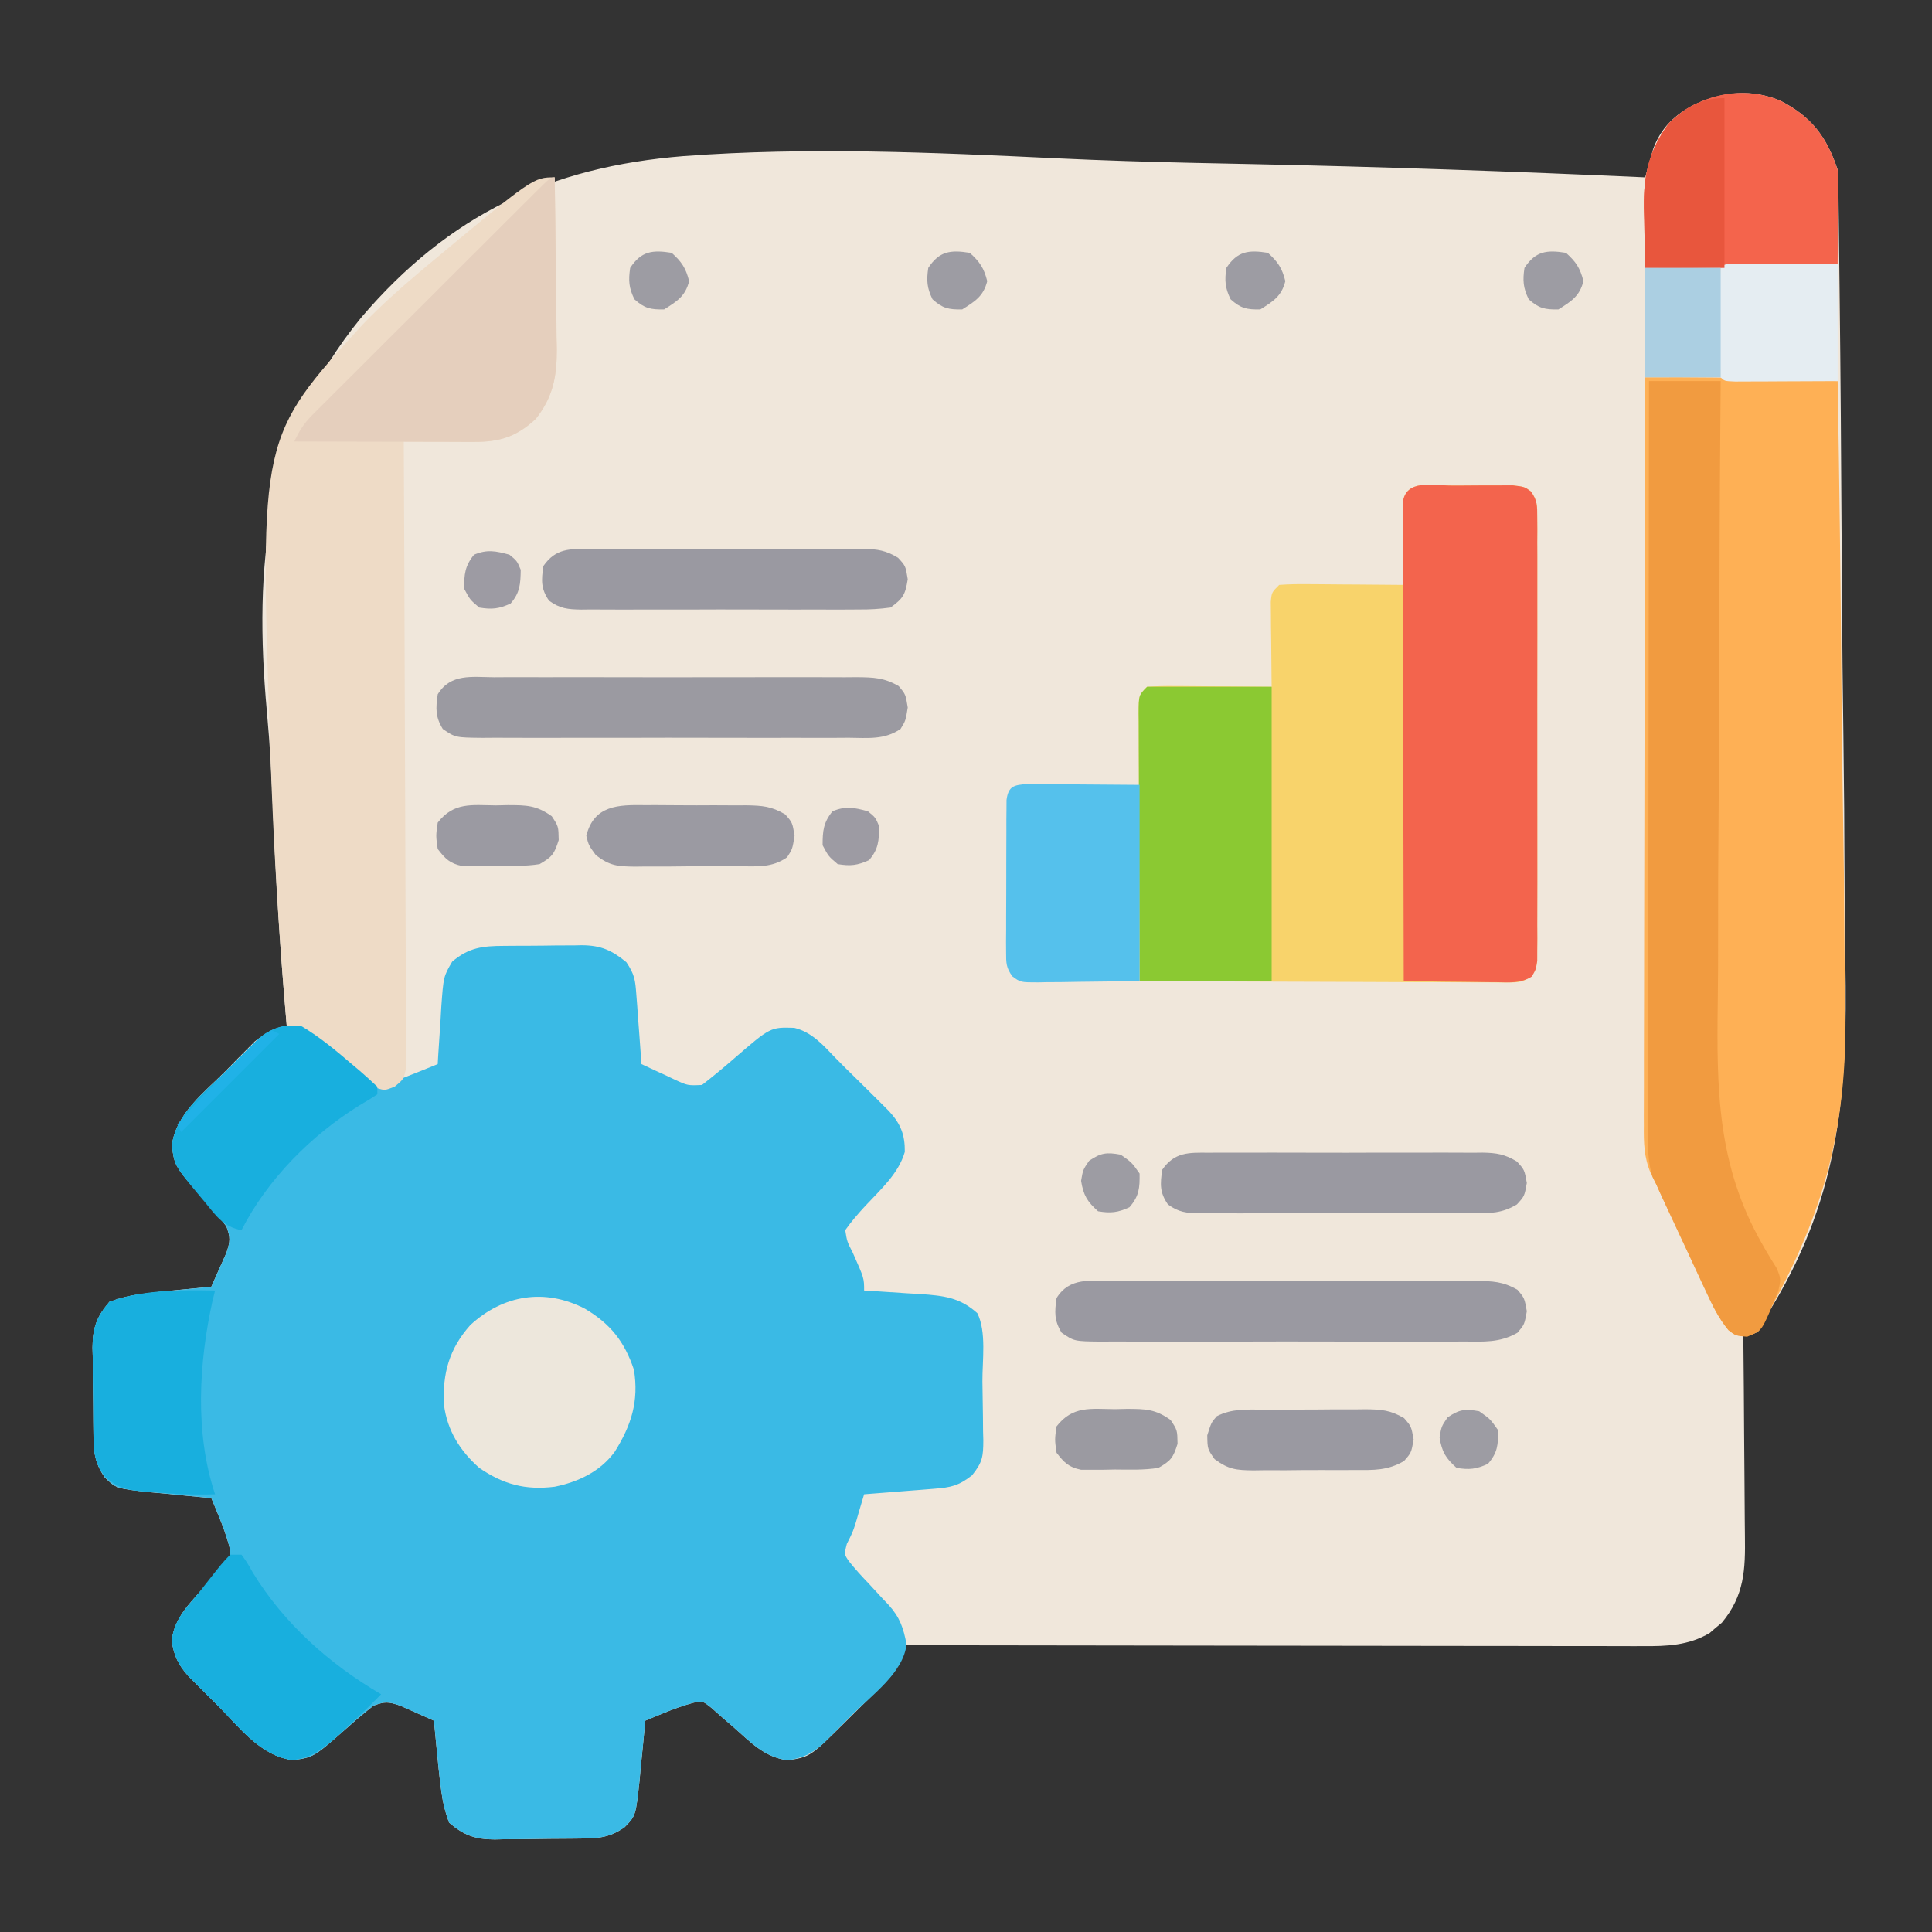 <svg xmlns="http://www.w3.org/2000/svg" width="512" height="512"><rect width="100%" height="100%" fill="#333333" stroke="none"/><path d="M0 0 C8.268 4.237 12.273 9.57 15.188 18.312 C15.293 19.764 15.345 21.219 15.364 22.674 C15.377 23.571 15.391 24.468 15.405 25.392 C15.415 26.379 15.425 27.365 15.436 28.382 C15.457 29.953 15.457 29.953 15.479 31.556 C15.525 35.086 15.564 38.615 15.603 42.145 C15.633 44.67 15.664 47.195 15.695 49.72 C15.971 72.915 16.128 96.111 16.254 119.307 C16.271 122.422 16.289 125.537 16.307 128.652 C16.311 129.426 16.315 130.201 16.32 130.998 C16.393 143.442 16.536 155.884 16.708 168.326 C16.883 181.158 16.983 193.989 17.016 206.821 C17.036 214.003 17.089 221.182 17.227 228.363 C17.857 262.085 15.795 289.56 -1.871 319.07 C-3.771 322.123 -3.771 322.123 -4.948 324.716 C-5.812 326.312 -5.812 326.312 -7.938 327.062 C-8.556 327.145 -9.175 327.228 -9.812 327.312 C-9.804 328.122 -9.795 328.931 -9.786 329.764 C-9.705 337.414 -9.644 345.064 -9.605 352.714 C-9.584 356.646 -9.556 360.579 -9.511 364.511 C-9.467 368.31 -9.443 372.11 -9.433 375.909 C-9.426 377.354 -9.411 378.799 -9.39 380.244 C-9.259 389.268 -9.497 396.101 -15.488 403.336 C-16.028 403.782 -16.569 404.228 -17.125 404.688 C-17.657 405.149 -18.19 405.61 -18.738 406.086 C-24.313 409.382 -30.105 409.6 -36.399 409.553 C-37.657 409.556 -37.657 409.556 -38.941 409.558 C-41.739 409.561 -44.536 409.551 -47.334 409.54 C-49.345 409.539 -51.355 409.539 -53.366 409.54 C-58.816 409.541 -64.266 409.529 -69.716 409.515 C-75.415 409.503 -81.113 409.502 -86.812 409.499 C-97.6 409.493 -108.387 409.477 -119.175 409.457 C-131.458 409.434 -143.74 409.423 -156.023 409.413 C-181.286 409.392 -206.549 409.357 -231.812 409.312 C-232.097 410.247 -232.382 411.182 -232.676 412.146 C-234.04 415.946 -235.82 417.807 -238.68 420.641 C-239.394 421.353 -239.394 421.353 -240.122 422.08 C-241.124 423.077 -242.131 424.068 -243.143 425.055 C-244.687 426.562 -246.213 428.084 -247.738 429.609 C-257.122 438.899 -257.122 438.899 -263.062 439.812 C-269.323 438.978 -272.954 434.944 -277.59 430.875 C-278.55 430.05 -279.511 429.225 -280.5 428.375 C-281.391 427.582 -282.281 426.789 -283.199 425.973 C-285.63 424.044 -285.63 424.044 -288.144 424.58 C-290.905 425.338 -293.48 426.282 -296.125 427.375 C-297.008 427.737 -297.891 428.099 -298.801 428.473 C-299.797 428.888 -299.797 428.888 -300.812 429.312 C-300.877 430.044 -300.942 430.775 -301.009 431.528 C-301.316 434.855 -301.658 438.177 -302 441.5 C-302.152 443.226 -302.152 443.226 -302.307 444.986 C-303.329 454.518 -303.329 454.518 -306.301 457.551 C-310.494 460.492 -313.675 460.502 -318.672 460.551 C-319.454 460.559 -320.236 460.567 -321.042 460.575 C-322.699 460.589 -324.357 460.6 -326.015 460.608 C-328.539 460.625 -331.062 460.669 -333.586 460.713 C-335.198 460.723 -336.81 460.732 -338.422 460.738 C-339.172 460.756 -339.922 460.773 -340.695 460.791 C-345.878 460.77 -348.885 459.691 -352.812 456.312 C-353.843 453.448 -354.414 451.269 -354.812 448.312 C-354.921 447.512 -355.03 446.711 -355.142 445.887 C-355.447 443.364 -355.7 440.842 -355.938 438.312 C-356.024 437.442 -356.11 436.572 -356.199 435.676 C-356.409 433.555 -356.611 431.434 -356.812 429.312 C-358.723 428.444 -360.641 427.593 -362.562 426.75 C-363.63 426.274 -364.697 425.799 -365.797 425.309 C-368.982 424.257 -369.777 424.233 -372.812 425.312 C-375.036 427.056 -377.146 428.812 -379.25 430.688 C-388.706 439.044 -388.706 439.044 -394.25 439.75 C-402.696 438.713 -408.364 431.061 -414.062 425.312 C-414.973 424.41 -415.883 423.508 -416.82 422.578 C-418.124 421.271 -418.124 421.271 -419.453 419.938 C-420.242 419.146 -421.032 418.355 -421.845 417.539 C-424.62 414.399 -425.676 412.2 -426.312 408.062 C-425.478 401.802 -421.444 398.171 -417.375 393.535 C-416.55 392.575 -415.725 391.614 -414.875 390.625 C-414.082 389.734 -413.289 388.844 -412.473 387.926 C-410.544 385.495 -410.544 385.495 -411.08 382.981 C-411.838 380.22 -412.782 377.645 -413.875 375 C-414.418 373.675 -414.418 373.675 -414.973 372.324 C-415.25 371.66 -415.527 370.996 -415.812 370.312 C-416.544 370.248 -417.275 370.183 -418.028 370.116 C-421.355 369.809 -424.677 369.467 -428 369.125 C-429.15 369.024 -430.301 368.923 -431.486 368.818 C-441.018 367.796 -441.018 367.796 -444.051 364.824 C-446.992 360.631 -447.002 357.45 -447.051 352.453 C-447.059 351.671 -447.067 350.889 -447.075 350.083 C-447.089 348.426 -447.1 346.768 -447.108 345.11 C-447.125 342.586 -447.169 340.063 -447.213 337.539 C-447.223 335.927 -447.232 334.315 -447.238 332.703 C-447.256 331.953 -447.273 331.203 -447.291 330.43 C-447.27 325.247 -446.191 322.24 -442.812 318.312 C-439.948 317.282 -437.769 316.711 -434.812 316.312 C-434.012 316.204 -433.211 316.095 -432.387 315.983 C-429.864 315.678 -427.342 315.425 -424.812 315.188 C-423.942 315.101 -423.072 315.015 -422.176 314.926 C-420.055 314.716 -417.934 314.514 -415.812 314.312 C-414.944 312.402 -414.093 310.484 -413.25 308.562 C-412.774 307.495 -412.299 306.428 -411.809 305.328 C-410.757 302.143 -410.733 301.348 -411.812 298.312 C-413.556 296.089 -415.312 293.979 -417.188 291.875 C-425.544 282.419 -425.544 282.419 -426.25 276.875 C-425.22 268.486 -417.625 262.759 -411.938 257.062 C-411.052 256.152 -410.166 255.242 -409.254 254.305 C-407.956 253.001 -407.956 253.001 -406.633 251.672 C-405.852 250.883 -405.071 250.093 -404.266 249.28 C-401.532 247.087 -399.136 246.336 -395.812 245.312 C-395.909 244.211 -395.909 244.211 -396.008 243.087 C-397.585 224.842 -398.726 206.611 -399.439 188.311 C-399.794 179.454 -400.274 170.644 -401.093 161.816 C-404.589 123.205 -401.48 88.591 -376.107 57.489 C-352.758 30.104 -326.018 17.525 -290.629 14.676 C-257.699 12.223 -224.546 13.703 -191.61 15.271 C-179.698 15.831 -167.791 16.209 -155.869 16.467 C-154.597 16.495 -154.597 16.495 -153.299 16.523 C-149.043 16.614 -144.787 16.703 -140.53 16.79 C-105.603 17.507 -70.711 18.732 -35.812 20.312 C-35.627 19.636 -35.442 18.959 -35.251 18.261 C-34.997 17.368 -34.742 16.475 -34.48 15.555 C-34.11 14.23 -34.11 14.23 -33.731 12.878 C-31.689 7.176 -27.931 3.669 -22.625 0.938 C-15.261 -2.403 -7.599 -3.2 0 0 Z " fill="#F0E7DB" transform="translate(471.812,26.688)"></path><path d="M0 0 C1.102 -0.01 1.102 -0.01 2.227 -0.02 C3.778 -0.03 5.33 -0.035 6.881 -0.035 C9.243 -0.039 11.603 -0.075 13.965 -0.113 C15.477 -0.119 16.988 -0.123 18.5 -0.125 C19.2 -0.139 19.9 -0.154 20.622 -0.169 C25.666 -0.122 28.509 1.159 32.383 4.336 C34.566 7.611 34.731 9.038 35.016 12.879 C35.099 13.952 35.183 15.025 35.27 16.131 C35.348 17.25 35.427 18.37 35.508 19.523 C35.594 20.655 35.681 21.786 35.77 22.951 C35.982 25.746 36.186 28.54 36.383 31.336 C38.625 32.397 40.874 33.435 43.133 34.461 C43.767 34.764 44.401 35.067 45.055 35.379 C48.617 37.031 48.617 37.031 52.426 36.859 C55.336 34.594 58.164 32.258 60.945 29.836 C70.55 21.529 70.55 21.529 76.875 21.723 C81.622 22.884 84.58 26.373 87.892 29.803 C89.587 31.546 91.32 33.246 93.059 34.945 C95.542 37.386 98.02 39.829 100.477 42.297 C100.989 42.81 101.501 43.324 102.029 43.853 C105.076 47.191 106.22 50.05 106.168 54.594 C104.518 60.355 99.748 64.56 95.746 68.861 C93.82 70.945 92.013 73.011 90.383 75.336 C90.851 78.33 90.851 78.33 92.383 81.336 C95.383 88.068 95.383 88.068 95.383 91.336 C96.078 91.376 96.774 91.415 97.491 91.456 C100.665 91.647 103.836 91.866 107.008 92.086 C108.649 92.179 108.649 92.179 110.324 92.273 C116.486 92.722 120.704 93.152 125.383 97.336 C127.857 102.285 126.696 109.942 126.733 115.448 C126.749 117.243 126.777 119.038 126.815 120.833 C126.87 123.424 126.892 126.014 126.906 128.605 C126.929 129.405 126.952 130.204 126.975 131.027 C126.959 135.317 126.771 136.855 123.975 140.319 C120.401 143.099 118.399 143.519 113.938 143.871 C112.323 144.002 112.323 144.002 110.676 144.135 C109.548 144.222 108.42 144.309 107.258 144.398 C105.554 144.535 105.554 144.535 103.816 144.674 C101.005 144.898 98.194 145.119 95.383 145.336 C95.189 145.988 94.996 146.64 94.797 147.312 C94.536 148.186 94.276 149.06 94.008 149.961 C93.744 150.878 93.48 151.796 93.208 152.741 C92.383 155.336 92.383 155.336 90.805 158.48 C90.094 161.262 90.094 161.262 91.416 163.15 C93.059 165.221 94.799 167.12 96.633 169.023 C97.847 170.339 99.061 171.655 100.273 172.973 C100.82 173.547 101.367 174.122 101.931 174.714 C104.883 178.012 105.817 180.802 106.625 185.105 C105.814 192.573 97.352 198.659 92.383 203.586 C91.48 204.496 90.578 205.406 89.648 206.344 C88.341 207.647 88.341 207.647 87.008 208.977 C86.216 209.766 85.425 210.555 84.609 211.368 C81.469 214.143 79.27 215.199 75.133 215.836 C68.873 215.001 65.241 210.967 60.605 206.898 C59.645 206.073 58.685 205.248 57.695 204.398 C56.805 203.606 55.914 202.813 54.996 201.996 C52.565 200.067 52.565 200.067 50.052 200.603 C47.291 201.361 44.716 202.305 42.07 203.398 C41.187 203.761 40.304 204.123 39.395 204.496 C38.731 204.773 38.067 205.05 37.383 205.336 C37.318 206.067 37.253 206.798 37.187 207.552 C36.879 210.878 36.538 214.2 36.195 217.523 C36.094 218.674 35.993 219.824 35.889 221.01 C34.866 230.541 34.866 230.541 31.895 233.574 C27.701 236.515 24.52 236.526 19.523 236.574 C18.741 236.582 17.959 236.59 17.154 236.599 C15.496 236.613 13.838 236.623 12.181 236.631 C9.656 236.648 7.133 236.692 4.609 236.736 C2.997 236.746 1.385 236.755 -0.227 236.762 C-0.977 236.779 -1.727 236.797 -2.5 236.815 C-7.683 236.794 -10.69 235.714 -14.617 232.336 C-15.648 229.471 -16.219 227.292 -16.617 224.336 C-16.726 223.535 -16.834 222.735 -16.946 221.91 C-17.251 219.388 -17.505 216.865 -17.742 214.336 C-17.829 213.466 -17.915 212.596 -18.004 211.699 C-18.214 209.579 -18.416 207.457 -18.617 205.336 C-20.528 204.468 -22.446 203.617 -24.367 202.773 C-25.435 202.298 -26.502 201.822 -27.602 201.332 C-30.786 200.28 -31.582 200.257 -34.617 201.336 C-36.841 203.079 -38.95 204.835 -41.055 206.711 C-50.511 215.068 -50.511 215.068 -56.055 215.773 C-64.501 214.736 -70.168 207.084 -75.867 201.336 C-76.777 200.434 -77.687 199.531 -78.625 198.602 C-79.928 197.294 -79.928 197.294 -81.258 195.961 C-82.047 195.169 -82.836 194.378 -83.649 193.562 C-86.425 190.422 -87.481 188.223 -88.117 184.086 C-87.283 177.826 -83.248 174.195 -79.18 169.559 C-77.942 168.118 -77.942 168.118 -76.68 166.648 C-75.887 165.758 -75.094 164.867 -74.277 163.949 C-72.349 161.518 -72.349 161.518 -72.885 159.005 C-73.643 156.244 -74.586 153.669 -75.68 151.023 C-76.042 150.14 -76.404 149.257 -76.777 148.348 C-77.054 147.684 -77.332 147.02 -77.617 146.336 C-78.348 146.271 -79.079 146.207 -79.833 146.14 C-83.159 145.832 -86.482 145.491 -89.805 145.148 C-90.955 145.047 -92.106 144.946 -93.291 144.842 C-102.822 143.82 -102.822 143.82 -105.855 140.848 C-108.797 136.654 -108.807 133.473 -108.855 128.477 C-108.864 127.695 -108.872 126.913 -108.88 126.107 C-108.894 124.449 -108.904 122.792 -108.912 121.134 C-108.93 118.609 -108.973 116.086 -109.018 113.562 C-109.028 111.951 -109.036 110.339 -109.043 108.727 C-109.06 107.976 -109.078 107.226 -109.096 106.453 C-109.075 101.27 -107.996 98.263 -104.617 94.336 C-101.753 93.305 -99.574 92.734 -96.617 92.336 C-95.817 92.227 -95.016 92.119 -94.191 92.007 C-91.669 91.702 -89.147 91.448 -86.617 91.211 C-85.747 91.125 -84.877 91.038 -83.98 90.949 C-81.86 90.739 -79.739 90.537 -77.617 90.336 C-76.749 88.426 -75.898 86.507 -75.055 84.586 C-74.579 83.519 -74.103 82.451 -73.613 81.352 C-72.561 78.167 -72.538 77.371 -73.617 74.336 C-75.361 72.113 -77.116 70.003 -78.992 67.898 C-87.349 58.443 -87.349 58.443 -88.055 52.898 C-87.017 44.452 -79.365 38.785 -73.617 33.086 C-72.715 32.176 -71.812 31.266 -70.883 30.328 C-70.011 29.459 -69.14 28.59 -68.242 27.695 C-67.451 26.906 -66.659 26.117 -65.844 25.304 C-62.85 22.658 -60.699 21.477 -56.742 20.961 C-51.49 21.591 -47.963 24.941 -44.18 28.422 C-43.594 28.959 -43.009 29.497 -42.406 30.051 C-41.202 31.168 -40.009 32.299 -38.828 33.441 C-37.146 34.965 -35.61 36.25 -33.617 37.336 C-30.639 37.067 -30.639 37.067 -27.617 35.336 C-25.83 34.617 -24.038 33.909 -22.242 33.211 C-20.7 32.588 -19.158 31.963 -17.617 31.336 C-17.578 30.635 -17.538 29.934 -17.497 29.212 C-17.306 26.023 -17.087 22.836 -16.867 19.648 C-16.774 17.994 -16.774 17.994 -16.68 16.307 C-16.088 8.146 -16.088 8.146 -13.789 4.191 C-9.379 0.424 -5.695 0.018 0 0 Z " fill="#3ABAE5" transform="translate(133.617,250.664)"></path><path d="M0 0 C12.451 -0.059 24.87 0.027 37.312 0.5 C38.662 0.549 40.012 0.597 41.361 0.645 C44.574 0.76 47.787 0.878 51 1 C51.447 27.281 51.781 53.56 51.984 79.844 C52.082 92.053 52.214 104.26 52.433 116.467 C52.625 127.129 52.746 137.789 52.788 148.453 C52.812 154.08 52.868 159.703 53.009 165.33 C53.789 197.672 47.93 220.814 32 249 C31.641 249.797 31.282 250.593 30.912 251.414 C30 253 30 253 27.125 254 C24 254 24 254 22.055 252.501 C19.375 249.239 17.75 245.802 15.996 241.98 C15.632 241.204 15.267 240.427 14.891 239.627 C13.732 237.151 12.585 234.669 11.438 232.188 C10.663 230.53 9.887 228.873 9.111 227.217 C7.682 224.159 6.255 221.1 4.838 218.036 C4.554 217.424 4.271 216.812 3.979 216.182 C3.656 215.462 3.333 214.742 3 214 C2.492 212.979 1.984 211.959 1.461 210.907 C-0.337 206.675 -0.411 202.848 -0.361 198.3 C-0.363 197.448 -0.366 196.597 -0.369 195.72 C-0.373 192.881 -0.357 190.042 -0.341 187.203 C-0.34 185.163 -0.34 183.123 -0.342 181.082 C-0.343 175.552 -0.325 170.021 -0.304 164.491 C-0.285 158.708 -0.284 152.925 -0.28 147.142 C-0.271 136.195 -0.246 125.249 -0.216 114.302 C-0.183 101.837 -0.166 89.373 -0.151 76.909 C-0.12 51.273 -0.067 25.636 0 0 Z " fill="#FEB055" transform="translate(436,100)"></path><path d="M0 0 C1.045 0.003 1.045 0.003 2.11 0.007 C4.233 0.01 6.354 -0.014 8.477 -0.039 C9.825 -0.041 11.173 -0.042 12.521 -0.041 C14.364 -0.045 14.364 -0.045 16.244 -0.05 C19.307 0.322 19.307 0.322 20.974 1.528 C22.756 3.927 22.684 5.433 22.688 8.408 C22.696 9.46 22.705 10.511 22.713 11.595 C22.707 12.748 22.701 13.902 22.695 15.09 C22.7 16.305 22.705 17.519 22.711 18.771 C22.722 22.104 22.719 25.436 22.71 28.769 C22.702 32.255 22.709 35.741 22.714 39.227 C22.719 45.081 22.712 50.935 22.698 56.79 C22.681 63.56 22.687 70.33 22.703 77.101 C22.717 82.912 22.719 88.722 22.711 94.533 C22.706 98.004 22.706 101.476 22.716 104.947 C22.726 108.817 22.712 112.685 22.695 116.555 C22.701 117.708 22.707 118.861 22.713 120.05 C22.705 121.101 22.696 122.153 22.688 123.236 C22.686 124.151 22.685 125.066 22.684 126.009 C22.307 128.322 22.307 128.322 21.047 130.118 C18.886 131.613 17.689 131.693 15.074 131.683 C14.211 131.687 13.349 131.691 12.46 131.696 C11.517 131.685 10.574 131.674 9.603 131.663 C8.607 131.663 7.612 131.664 6.587 131.664 C3.291 131.662 -0.004 131.639 -3.299 131.615 C-5.581 131.61 -7.864 131.605 -10.147 131.602 C-16.159 131.591 -22.171 131.561 -28.183 131.528 C-34.316 131.498 -40.449 131.484 -46.582 131.469 C-58.619 131.437 -70.656 131.385 -82.693 131.322 C-82.74 121.448 -82.775 111.573 -82.797 101.698 C-82.807 97.113 -82.822 92.529 -82.844 87.944 C-82.866 83.522 -82.878 79.1 -82.883 74.678 C-82.887 72.988 -82.894 71.298 -82.905 69.609 C-82.919 67.248 -82.921 64.887 -82.92 62.526 C-82.928 61.822 -82.935 61.119 -82.942 60.394 C-82.921 55.55 -82.921 55.55 -80.693 53.322 C-78.184 53.147 -75.787 53.091 -73.279 53.127 C-72.55 53.13 -71.82 53.133 -71.068 53.136 C-68.735 53.147 -66.402 53.172 -64.068 53.197 C-62.488 53.207 -60.907 53.216 -59.326 53.225 C-55.448 53.247 -51.571 53.281 -47.693 53.322 C-47.709 52.202 -47.709 52.202 -47.725 51.059 C-47.767 47.689 -47.793 44.318 -47.818 40.947 C-47.835 39.772 -47.852 38.596 -47.869 37.385 C-47.879 35.703 -47.879 35.703 -47.889 33.986 C-47.904 32.431 -47.904 32.431 -47.92 30.844 C-47.693 28.322 -47.693 28.322 -45.693 26.322 C-43.184 26.147 -40.787 26.091 -38.279 26.127 C-37.55 26.13 -36.82 26.133 -36.068 26.136 C-33.735 26.147 -31.402 26.172 -29.068 26.197 C-27.488 26.207 -25.907 26.216 -24.326 26.225 C-20.448 26.247 -16.571 26.281 -12.693 26.322 C-12.704 25.606 -12.714 24.889 -12.725 24.151 C-12.767 20.916 -12.793 17.682 -12.818 14.447 C-12.835 13.319 -12.852 12.191 -12.869 11.029 C-12.876 9.953 -12.882 8.877 -12.889 7.768 C-12.899 6.773 -12.91 5.778 -12.92 4.752 C-12.303 -1.859 -5.047 0.021 0 0 Z " fill="#F8D36B" transform="translate(384.693,128.678)"></path><path d="M0 0 C0.127 7.668 0.215 15.335 0.275 23.004 C0.3 25.61 0.334 28.217 0.377 30.823 C0.438 34.578 0.466 38.333 0.488 42.09 C0.514 43.246 0.54 44.403 0.566 45.595 C0.569 52.852 -0.434 58.205 -5 64 C-10.198 68.847 -14.71 70.135 -21.641 70.098 C-23.246 70.093 -23.246 70.093 -24.883 70.088 C-25.994 70.08 -27.105 70.071 -28.25 70.062 C-29.94 70.056 -29.94 70.056 -31.664 70.049 C-34.443 70.037 -37.221 70.021 -40 70 C-39.995 70.868 -39.991 71.736 -39.986 72.631 C-39.876 93.737 -39.793 114.843 -39.741 135.949 C-39.715 146.156 -39.68 156.362 -39.623 166.569 C-39.573 175.463 -39.541 184.357 -39.53 193.251 C-39.523 197.963 -39.508 202.673 -39.471 207.385 C-39.437 211.816 -39.427 216.247 -39.434 220.679 C-39.433 222.308 -39.423 223.937 -39.404 225.566 C-39.379 227.786 -39.385 230.003 -39.399 232.223 C-39.394 233.467 -39.39 234.71 -39.385 235.992 C-40 239 -40 239 -42.405 240.964 C-45 242 -45 242 -47.114 241.357 C-48.901 240.071 -50.552 238.775 -52.172 237.285 C-53.046 236.503 -53.046 236.503 -53.938 235.705 C-55.135 234.62 -56.328 233.528 -57.516 232.432 C-58.103 231.909 -58.691 231.386 -59.297 230.848 C-59.816 230.373 -60.335 229.899 -60.87 229.41 C-62.952 228.032 -64.797 227.265 -67.133 226.412 C-67.856 226.146 -68.58 225.88 -69.325 225.607 C-69.878 225.406 -70.43 225.206 -71 225 C-73.139 200.655 -74.567 176.301 -75.375 151.875 C-75.405 150.983 -75.436 150.092 -75.467 149.173 C-78.127 68.817 -78.127 68.817 -50.809 38.911 C-46.145 34.075 -41.2 29.637 -36.062 25.312 C-35.227 24.608 -34.392 23.904 -33.532 23.178 C-5.693 0 -5.693 0 0 0 Z " fill="#EEDBC6" transform="translate(147,47)"></path><path d="M0 0 C6.27 0 12.54 0 19 0 C18.979 2.51 18.958 5.019 18.937 7.605 C18.747 31.377 18.643 55.147 18.614 78.919 C18.597 91.138 18.553 103.355 18.441 115.573 C18.344 126.239 18.301 136.903 18.32 147.568 C18.328 153.202 18.311 158.833 18.229 164.466 C17.904 187.839 18.114 207.819 29.926 228.551 C30.269 229.156 30.613 229.761 30.968 230.384 C31.905 231.991 32.889 233.57 33.877 235.146 C35 238 35 238 34.243 241.224 C33.833 242.14 33.423 243.056 33 244 C32.716 244.759 32.433 245.519 32.141 246.301 C29.757 251.685 29.757 251.685 26 253.25 C23 253 23 253 21.065 251.49 C18.352 248.219 16.727 244.755 14.961 240.91 C14.594 240.129 14.227 239.347 13.849 238.542 C12.683 236.052 11.529 233.558 10.375 231.062 C9.592 229.388 8.808 227.714 8.023 226.041 C6.586 222.966 5.149 219.89 3.724 216.809 C3.439 216.192 3.153 215.576 2.859 214.941 C2.576 214.301 2.292 213.66 2 213 C1.657 212.31 1.314 211.62 0.961 210.91 C-0.3 207.091 -0.27 203.477 -0.241 199.502 C-0.242 198.649 -0.244 197.795 -0.246 196.915 C-0.249 194.056 -0.238 191.198 -0.227 188.339 C-0.226 186.289 -0.227 184.239 -0.228 182.189 C-0.229 176.623 -0.217 171.057 -0.203 165.492 C-0.19 159.675 -0.189 153.859 -0.187 148.043 C-0.181 137.029 -0.164 126.015 -0.144 115 C-0.122 102.461 -0.111 89.922 -0.101 77.383 C-0.08 51.589 -0.044 25.794 0 0 Z " fill="#F19B40" transform="translate(437,101)"></path><path d="M0 0 C1.045 0.003 1.045 0.003 2.11 0.007 C4.233 0.01 6.354 -0.014 8.477 -0.039 C9.825 -0.041 11.173 -0.042 12.521 -0.041 C14.364 -0.045 14.364 -0.045 16.244 -0.05 C19.307 0.322 19.307 0.322 20.974 1.528 C22.756 3.927 22.684 5.433 22.688 8.408 C22.7 9.986 22.7 9.986 22.713 11.595 C22.707 12.748 22.701 13.902 22.695 15.09 C22.7 16.305 22.705 17.519 22.711 18.771 C22.722 22.104 22.719 25.436 22.71 28.769 C22.702 32.255 22.709 35.741 22.714 39.227 C22.719 45.081 22.712 50.935 22.698 56.79 C22.681 63.56 22.687 70.33 22.703 77.101 C22.717 82.912 22.719 88.722 22.711 94.533 C22.706 98.004 22.706 101.476 22.716 104.947 C22.726 108.817 22.712 112.685 22.695 116.555 C22.704 118.285 22.704 118.285 22.713 120.05 C22.705 121.101 22.696 122.153 22.688 123.236 C22.686 124.151 22.685 125.066 22.684 126.009 C22.307 128.322 22.307 128.322 21.239 130.122 C18.298 131.949 15.365 131.691 12.014 131.615 C10.955 131.609 10.955 131.609 9.874 131.602 C7.622 131.586 5.371 131.548 3.119 131.51 C1.591 131.495 0.063 131.481 -1.465 131.469 C-5.208 131.436 -8.951 131.384 -12.693 131.322 C-12.74 114.537 -12.775 97.752 -12.797 80.967 C-12.807 73.174 -12.821 65.381 -12.844 57.588 C-12.864 50.797 -12.877 44.006 -12.882 37.216 C-12.884 33.618 -12.89 30.021 -12.905 26.424 C-12.921 22.413 -12.921 18.402 -12.92 14.391 C-12.928 13.192 -12.935 11.993 -12.942 10.758 C-12.939 9.669 -12.937 8.581 -12.934 7.46 C-12.936 6.511 -12.938 5.561 -12.939 4.583 C-12.239 -1.848 -4.91 0.02 0 0 Z " fill="#F3644D" transform="translate(384.693,128.678)"></path><path d="M0 0 C10.89 0 21.78 0 33 0 C33 25.74 33 51.48 33 78 C21.45 78 9.9 78 -2 78 C-2.08 59.113 -2.08 59.113 -2.098 51.082 C-2.11 45.595 -2.124 40.108 -2.151 34.622 C-2.173 30.2 -2.185 25.778 -2.19 21.356 C-2.193 19.666 -2.201 17.976 -2.211 16.286 C-2.226 13.925 -2.228 11.565 -2.227 9.204 C-2.234 8.5 -2.241 7.797 -2.249 7.072 C-2.228 2.228 -2.228 2.228 0 0 Z " fill="#8BC932" transform="translate(304,182)"></path><path d="M0 0 C0.127 7.668 0.215 15.335 0.275 23.004 C0.3 25.61 0.334 28.217 0.377 30.823 C0.438 34.578 0.466 38.333 0.488 42.09 C0.514 43.246 0.54 44.403 0.566 45.595 C0.569 52.852 -0.434 58.205 -5 64 C-10.071 68.729 -14.546 70.13 -21.319 70.114 C-22.38 70.113 -23.441 70.113 -24.534 70.113 C-26.242 70.106 -26.242 70.106 -27.984 70.098 C-29.155 70.096 -30.326 70.095 -31.532 70.093 C-35.271 70.088 -39.011 70.075 -42.75 70.062 C-45.285 70.057 -47.82 70.053 -50.355 70.049 C-56.57 70.038 -62.785 70.021 -69 70 C-67.729 67.219 -66.421 65.171 -64.261 63.013 C-63.704 62.453 -63.147 61.892 -62.574 61.314 C-61.965 60.711 -61.357 60.108 -60.73 59.487 C-60.088 58.843 -59.445 58.199 -58.783 57.535 C-56.661 55.409 -54.532 53.29 -52.402 51.172 C-50.927 49.698 -49.453 48.224 -47.979 46.75 C-44.891 43.663 -41.8 40.58 -38.706 37.5 C-34.73 33.541 -30.761 29.576 -26.795 25.609 C-23.752 22.567 -20.707 19.527 -17.661 16.488 C-16.196 15.026 -14.731 13.564 -13.268 12.101 C-11.228 10.063 -9.185 8.029 -7.14 5.995 C-6.53 5.384 -5.92 4.773 -5.291 4.144 C-1.114 0 -1.114 0 0 0 Z " fill="#E5CFBD" transform="translate(147,47)"></path><path d="M0 0 C8.268 4.237 12.273 9.57 15.188 18.312 C15.27 20.232 15.295 22.153 15.285 24.074 C15.282 25.192 15.279 26.311 15.275 27.463 C15.263 29.214 15.263 29.214 15.25 31 C15.245 32.179 15.241 33.358 15.236 34.572 C15.225 37.486 15.208 40.399 15.188 43.312 C-1.818 43.957 -18.792 44.482 -35.812 44.312 C-35.93 40.167 -36 36.022 -36.062 31.875 C-36.096 30.71 -36.13 29.546 -36.164 28.346 C-36.263 19.562 -34.79 13.109 -29.562 6 C-21.742 -1.643 -10.225 -4.305 0 0 Z " fill="#F4644C" transform="translate(471.812,26.688)"></path><path d="M0 0 C6.791 4.027 10.507 8.738 12.996 16.184 C14.344 24.518 12.299 30.917 7.898 37.934 C4.03 43.178 -1.738 45.902 -8.004 47.184 C-15.746 48.134 -21.569 46.595 -28.004 42.184 C-33.115 37.654 -36.48 32.294 -37.355 25.426 C-37.759 17.12 -35.947 10.613 -30.359 4.336 C-21.603 -3.709 -10.618 -5.47 0 0 Z " fill="#EDE7DC" transform="translate(155.004,346.816)"></path><path d="M0 0 C1.671 -0.011 1.671 -0.011 3.376 -0.021 C7.064 -0.039 10.752 -0.027 14.44 -0.014 C17 -0.016 19.561 -0.02 22.122 -0.025 C27.491 -0.031 32.86 -0.023 38.229 -0.004 C44.431 0.018 50.632 0.011 56.834 -0.011 C62.806 -0.032 68.777 -0.029 74.749 -0.018 C77.288 -0.015 79.826 -0.018 82.365 -0.028 C85.913 -0.038 89.46 -0.022 93.008 0 C94.059 -0.008 95.11 -0.016 96.193 -0.025 C100.618 0.027 103.334 0.096 107.225 2.331 C109.069 4.518 109.069 4.518 109.631 8.018 C109.069 11.518 109.069 11.518 107.723 13.704 C103.451 16.623 99.085 16.074 94.03 16.035 C92.904 16.042 91.778 16.049 90.619 16.056 C86.893 16.074 83.169 16.062 79.444 16.049 C76.858 16.052 74.273 16.055 71.687 16.06 C66.267 16.066 60.847 16.058 55.426 16.039 C49.162 16.017 42.898 16.024 36.633 16.046 C30.604 16.067 24.575 16.065 18.545 16.053 C15.981 16.05 13.416 16.053 10.852 16.063 C7.27 16.073 3.689 16.057 0.108 16.035 C-1.488 16.047 -1.488 16.047 -3.117 16.06 C-10.258 15.977 -10.258 15.977 -13.59 13.704 C-15.578 10.464 -15.463 8.236 -14.931 4.518 C-11.487 -1.069 -5.86 -0.045 0 0 Z " fill="#9B9AA1" transform="translate(130.931,179.482)"></path><path d="M0 0 C1.671 -0.011 1.671 -0.011 3.376 -0.021 C7.064 -0.039 10.752 -0.027 14.44 -0.014 C17 -0.016 19.561 -0.02 22.122 -0.025 C27.491 -0.031 32.86 -0.023 38.229 -0.004 C44.431 0.018 50.632 0.011 56.834 -0.011 C62.806 -0.032 68.777 -0.029 74.749 -0.018 C77.288 -0.015 79.826 -0.018 82.365 -0.028 C85.913 -0.038 89.46 -0.022 93.008 0 C94.059 -0.008 95.11 -0.016 96.193 -0.025 C100.616 0.027 103.333 0.094 107.221 2.331 C109.069 4.518 109.069 4.518 109.694 8.018 C109.069 11.518 109.069 11.518 107.221 13.704 C102.546 16.394 98.314 16.076 93.008 16.035 C91.892 16.042 90.776 16.049 89.626 16.056 C85.939 16.074 82.252 16.062 78.565 16.049 C76.003 16.052 73.441 16.055 70.88 16.06 C65.512 16.066 60.145 16.058 54.778 16.039 C48.575 16.017 42.373 16.024 36.171 16.046 C30.198 16.067 24.226 16.065 18.254 16.053 C15.715 16.05 13.176 16.053 10.636 16.063 C7.09 16.073 3.546 16.057 0 16.035 C-1.053 16.043 -2.106 16.051 -3.191 16.06 C-10.259 15.977 -10.259 15.977 -13.583 13.704 C-15.58 10.466 -15.463 8.239 -14.931 4.518 C-11.487 -1.069 -5.86 -0.045 0 0 Z " fill="#9A99A1" transform="translate(294.931,339.482)"></path><path d="M0 0 C1.386 0.001 2.772 0.012 4.158 0.032 C4.804 0.034 5.451 0.036 6.117 0.038 C8.535 0.048 10.952 0.076 13.369 0.102 C21.474 0.164 21.474 0.164 29.744 0.227 C29.744 17.387 29.744 34.547 29.744 52.227 C24.526 52.289 19.307 52.351 13.931 52.415 C12.288 52.442 10.645 52.469 8.951 52.497 C7.014 52.509 7.014 52.509 5.037 52.52 C4.361 52.535 3.685 52.551 2.989 52.567 C-1.789 52.569 -1.789 52.569 -3.938 50.995 C-5.632 48.723 -5.631 47.421 -5.629 44.604 C-5.635 43.669 -5.641 42.735 -5.648 41.773 C-5.638 40.766 -5.629 39.76 -5.62 38.723 C-5.62 37.689 -5.621 36.655 -5.621 35.589 C-5.619 33.403 -5.609 31.216 -5.593 29.03 C-5.569 25.674 -5.572 22.319 -5.579 18.963 C-5.573 16.842 -5.566 14.72 -5.557 12.598 C-5.558 11.59 -5.559 10.581 -5.56 9.543 C-5.55 8.611 -5.541 7.68 -5.531 6.721 C-5.526 5.899 -5.522 5.078 -5.517 4.232 C-5.035 0.527 -3.521 0.245 0 0 Z " fill="#55C1EC" transform="translate(272.256,207.773)"></path><path d="M0 0 C0.99 0 1.98 0 3 0 C4.438 1.984 4.438 1.984 6 4.75 C14.293 18.305 26.34 29.01 40 37 C36.776 40.331 33.42 43.496 30 46.625 C29.175 47.38 28.35 48.136 27.5 48.914 C23.91 51.91 21.243 53.842 16.562 54.438 C8.116 53.4 2.449 45.748 -3.25 40 C-4.16 39.098 -5.07 38.195 -6.008 37.266 C-6.877 36.394 -7.745 35.523 -8.641 34.625 C-9.43 33.834 -10.219 33.042 -11.032 32.227 C-13.807 29.086 -14.864 26.887 -15.5 22.75 C-14.8 17.501 -12.356 14.957 -9 11 C-8.242 10.025 -7.484 9.051 -6.703 8.047 C-2.083 2.158 -2.083 2.158 0 0 Z " fill="#18AFDE" transform="translate(61,412)"></path><path d="M0 0 C4.849 2.909 9.091 6.449 13.375 10.125 C14.016 10.663 14.656 11.2 15.316 11.754 C16.918 13.123 18.464 14.557 20 16 C20 16.66 20 17.32 20 18 C18.457 19.042 16.862 20.006 15.25 20.938 C2.424 28.9 -9.101 40.501 -16 54 C-20.678 53.165 -22.689 50.294 -25.562 46.75 C-26.285 45.89 -26.285 45.89 -27.021 45.012 C-33.762 36.871 -33.762 36.871 -34.438 31.562 C-33.4 23.116 -25.748 17.449 -20 11.75 C-19.098 10.84 -18.195 9.93 -17.266 8.992 C-16.394 8.123 -15.523 7.255 -14.625 6.359 C-13.834 5.57 -13.042 4.781 -12.227 3.968 C-8.276 0.477 -5.298 -0.636 0 0 Z " fill="#18AFDE" transform="translate(80,272)"></path><path d="M0 0 C-0.217 0.865 -0.433 1.73 -0.656 2.621 C-4.305 19.123 -5.42 37.773 0 54 C-5.959 54.217 -11.82 53.875 -17.75 53.312 C-18.483 53.259 -19.216 53.206 -19.97 53.151 C-23.911 52.736 -25.878 52.101 -28.953 49.543 C-32.282 45.407 -32.188 42.279 -32.238 37.141 C-32.246 36.359 -32.254 35.577 -32.263 34.771 C-32.277 33.113 -32.287 31.456 -32.295 29.798 C-32.312 27.274 -32.356 24.751 -32.4 22.227 C-32.411 20.615 -32.419 19.003 -32.426 17.391 C-32.443 16.64 -32.461 15.89 -32.479 15.117 C-32.458 9.934 -31.374 6.93 -28 3 C-19.194 -0.244 -9.29 -0.152 0 0 Z " fill="#18AFDE" transform="translate(57,342)"></path><path d="M0 0 C1.262 -0.011 1.262 -0.011 2.549 -0.021 C5.328 -0.039 8.106 -0.027 10.885 -0.014 C12.818 -0.016 14.751 -0.02 16.684 -0.025 C20.735 -0.031 24.785 -0.023 28.836 -0.004 C34.026 0.019 39.215 0.006 44.405 -0.018 C48.397 -0.033 52.389 -0.028 56.38 -0.018 C58.294 -0.015 60.207 -0.018 62.12 -0.028 C64.797 -0.038 67.472 -0.022 70.148 0 C71.332 -0.012 71.332 -0.012 72.54 -0.025 C76.227 0.032 78.455 0.406 81.634 2.331 C83.639 4.518 83.639 4.518 84.201 8.018 C83.537 12.152 82.987 13.083 79.639 15.518 C76.691 15.912 74.117 16.065 71.17 16.035 C69.891 16.046 69.891 16.046 68.587 16.056 C65.771 16.074 62.955 16.062 60.139 16.049 C58.181 16.052 56.224 16.055 54.266 16.06 C50.164 16.066 46.062 16.058 41.959 16.039 C36.7 16.016 31.441 16.029 26.182 16.053 C22.139 16.068 18.097 16.063 14.055 16.053 C12.115 16.05 10.176 16.053 8.237 16.063 C5.527 16.073 2.818 16.057 0.108 16.035 C-0.695 16.043 -1.497 16.051 -2.323 16.06 C-5.86 16.006 -7.959 15.809 -10.859 13.704 C-13.065 10.493 -12.904 8.318 -12.361 4.518 C-9.102 -0.205 -5.309 -0.054 0 0 Z " fill="#9A99A1" transform="translate(156.361,145.482)"></path><path d="M0 0 C1.262 -0.011 1.262 -0.011 2.549 -0.021 C5.328 -0.039 8.106 -0.027 10.885 -0.014 C12.818 -0.016 14.751 -0.02 16.684 -0.025 C20.735 -0.031 24.785 -0.023 28.836 -0.004 C34.026 0.019 39.215 0.006 44.405 -0.018 C48.397 -0.033 52.389 -0.028 56.38 -0.018 C58.294 -0.015 60.207 -0.018 62.12 -0.028 C64.797 -0.038 67.472 -0.022 70.148 0 C71.332 -0.012 71.332 -0.012 72.54 -0.025 C76.226 0.032 78.453 0.405 81.631 2.331 C83.639 4.518 83.639 4.518 84.264 8.018 C83.639 11.518 83.639 11.518 81.631 13.704 C77.78 16.039 74.519 16.08 70.148 16.035 C69.306 16.042 68.463 16.049 67.594 16.056 C64.816 16.074 62.038 16.062 59.26 16.049 C57.326 16.052 55.392 16.055 53.459 16.06 C49.409 16.066 45.36 16.058 41.311 16.039 C36.12 16.016 30.93 16.029 25.739 16.053 C21.747 16.068 17.755 16.063 13.764 16.053 C11.849 16.05 9.935 16.053 8.021 16.063 C5.347 16.073 2.674 16.057 0 16.035 C-0.791 16.043 -1.583 16.051 -2.398 16.06 C-5.912 16.005 -7.975 15.799 -10.852 13.704 C-13.067 10.494 -12.905 8.322 -12.361 4.518 C-9.102 -0.205 -5.309 -0.054 0 0 Z " fill="#9A99A1" transform="translate(320.361,305.482)"></path><path d="M0 0 C1.252 0.005 2.503 0.01 3.793 0.016 C5.008 0.018 6.224 0.021 7.477 0.023 C9.034 0.033 10.591 0.042 12.195 0.051 C17.124 0.072 22.054 0.092 27.133 0.114 C27.133 10.344 27.133 20.574 27.133 31.114 C22.203 31.134 17.274 31.155 12.195 31.176 C9.859 31.19 9.859 31.19 7.477 31.204 C5.653 31.207 5.653 31.207 3.793 31.211 C2.541 31.216 1.29 31.222 0 31.227 C-2.867 31.114 -2.867 31.114 -3.867 30.114 C-3.967 27.98 -3.998 25.843 -4 23.707 C-4.002 22.407 -4.003 21.106 -4.004 19.766 C-4.002 19.085 -4 18.404 -3.998 17.703 C-3.992 15.622 -3.998 13.542 -4.004 11.461 C-4.003 10.161 -4.002 8.86 -4 7.52 C-3.999 6.316 -3.998 5.113 -3.997 3.873 C-3.82 0.1 -3.789 0.15 0 0 Z " fill="#E5EDF2" transform="translate(459.867,69.886)"></path><path d="M0 0 C0 14.85 0 29.7 0 45 C-6.93 45 -13.86 45 -21 45 C-21.109 40.853 -21.188 36.71 -21.25 32.562 C-21.284 31.398 -21.317 30.233 -21.352 29.033 C-21.451 20.25 -19.978 13.797 -14.75 6.688 C-10.342 2.379 -6.211 0 0 0 Z " fill="#E8563D" transform="translate(457,26)"></path><path d="M0 0 C1.437 -0.004 1.437 -0.004 2.902 -0.007 C4.923 -0.006 6.943 0.007 8.964 0.032 C12.052 0.066 15.138 0.053 18.227 0.033 C20.193 0.04 22.159 0.05 24.125 0.062 C25.046 0.058 25.967 0.053 26.916 0.047 C31.092 0.124 33.488 0.291 37.148 2.446 C39.062 4.629 39.062 4.629 39.625 8.129 C39.062 11.629 39.062 11.629 37.656 13.812 C33.648 16.62 29.788 16.22 25.004 16.195 C23.532 16.205 23.532 16.205 22.03 16.214 C19.957 16.221 17.883 16.218 15.809 16.205 C12.639 16.191 9.472 16.226 6.303 16.264 C4.286 16.265 2.27 16.263 0.254 16.258 C-0.692 16.271 -1.638 16.284 -2.613 16.298 C-7.224 16.233 -9.281 16.134 -13.035 13.246 C-14.938 10.629 -14.938 10.629 -15.562 8.129 C-13.521 -0.036 -7.026 -0.101 0 0 Z " fill="#9B9AA2" transform="translate(170.938,213.371)"></path><path d="M0 0 C1.439 -0.008 1.439 -0.008 2.906 -0.016 C4.933 -0.022 6.96 -0.021 8.986 -0.012 C12.083 -0.004 15.178 -0.033 18.275 -0.064 C20.246 -0.066 22.217 -0.065 24.188 -0.062 C25.112 -0.074 26.036 -0.085 26.988 -0.097 C31.179 -0.051 33.569 0.086 37.244 2.246 C39.16 4.434 39.16 4.434 39.785 7.934 C39.16 11.434 39.16 11.434 37.242 13.617 C32.888 16.184 29.194 16.027 24.223 16 C23.265 16.006 22.307 16.012 21.321 16.019 C19.3 16.026 17.279 16.023 15.259 16.01 C12.17 15.996 9.084 16.03 5.996 16.068 C4.03 16.069 2.064 16.067 0.098 16.062 C-1.284 16.082 -1.284 16.082 -2.693 16.103 C-7.207 16.037 -9.236 15.882 -12.957 13.121 C-14.84 10.434 -14.84 10.434 -14.902 6.809 C-13.84 3.434 -13.84 3.434 -12.388 1.75 C-8.384 -0.318 -4.443 -0.014 0 0 Z " fill="#9A99A1" transform="translate(334.84,373.566)"></path><path d="M0 0 C6.6 0 13.2 0 20 0 C20 9.57 20 19.14 20 29 C13.4 29 6.8 29 0 29 C0 19.43 0 9.86 0 0 Z " fill="#ABCFE2" transform="translate(436,71)"></path><path d="M0 0 C1.037 -0.024 2.074 -0.048 3.143 -0.072 C8.048 -0.063 10.716 -0.045 14.781 2.871 C16.562 5.562 16.562 5.562 16.625 9.188 C15.442 12.944 14.869 13.64 11.562 15.562 C7.751 16.178 3.918 16.026 0.062 16 C-0.983 16.02 -2.028 16.04 -3.105 16.061 C-4.616 16.06 -4.616 16.06 -6.156 16.059 C-7.073 16.06 -7.991 16.062 -8.936 16.064 C-12.217 15.406 -13.405 14.176 -15.438 11.562 C-15.938 8.062 -15.938 8.062 -15.438 4.562 C-11.158 -0.923 -6.467 -0.068 0 0 Z " fill="#9B9AA1" transform="translate(295.438,373.438)"></path><path d="M0 0 C1.037 -0.024 2.074 -0.048 3.143 -0.072 C8.048 -0.063 10.716 -0.045 14.781 2.871 C16.562 5.562 16.562 5.562 16.625 9.188 C15.442 12.944 14.869 13.64 11.562 15.562 C7.751 16.178 3.918 16.026 0.062 16 C-0.983 16.02 -2.028 16.04 -3.105 16.061 C-4.616 16.06 -4.616 16.06 -6.156 16.059 C-7.073 16.06 -7.991 16.062 -8.936 16.064 C-12.217 15.406 -13.405 14.176 -15.438 11.562 C-15.938 8.062 -15.938 8.062 -15.438 4.562 C-11.158 -0.923 -6.467 -0.068 0 0 Z " fill="#9B9AA2" transform="translate(131.438,213.438)"></path><path d="M0 0 C2.938 2.062 2.938 2.062 5 5 C5.066 8.852 4.872 10.998 2.312 13.938 C-0.768 15.353 -2.647 15.559 -6 15 C-8.896 12.408 -9.873 10.777 -10.5 6.938 C-10 4 -10 4 -8.375 1.625 C-5.25 -0.513 -3.718 -0.683 0 0 Z " fill="#9D9CA3" transform="translate(392,374)"></path><path d="M0 0 C2.938 2.062 2.938 2.062 5 5 C5.066 8.852 4.872 10.998 2.312 13.938 C-0.768 15.353 -2.647 15.559 -6 15 C-8.896 12.408 -9.873 10.777 -10.5 6.938 C-10 4 -10 4 -8.375 1.625 C-5.25 -0.513 -3.718 -0.683 0 0 Z " fill="#9D9CA3" transform="translate(297,306)"></path><path d="M0 0 C2 1.625 2 1.625 3 4 C2.934 7.752 2.816 10.063 0.312 12.938 C-2.768 14.353 -4.647 14.559 -8 14 C-10.438 11.938 -10.438 11.938 -12 9 C-12 5.197 -11.797 2.981 -9.375 0 C-5.884 -1.47 -3.609 -0.984 0 0 Z " fill="#9D9BA3" transform="translate(230,215)"></path><path d="M0 0 C2 1.625 2 1.625 3 4 C2.934 7.752 2.816 10.063 0.312 12.938 C-2.768 14.353 -4.647 14.559 -8 14 C-10.438 11.938 -10.438 11.938 -12 9 C-12 5.197 -11.797 2.981 -9.375 0 C-5.884 -1.47 -3.609 -0.984 0 0 Z " fill="#9D9BA3" transform="translate(135,147)"></path><path d="M0 0 C2.655 2.383 3.762 4.048 4.625 7.5 C3.624 11.503 1.405 12.856 -2 15 C-5.592 15.07 -7.201 14.719 -9.875 12.312 C-11.358 9.264 -11.489 7.353 -11 4 C-8.071 -0.452 -5.118 -0.823 0 0 Z " fill="#9D9CA3" transform="translate(415,67)"></path><path d="M0 0 C2.655 2.383 3.762 4.048 4.625 7.5 C3.624 11.503 1.405 12.856 -2 15 C-5.592 15.07 -7.201 14.719 -9.875 12.312 C-11.358 9.264 -11.489 7.353 -11 4 C-8.071 -0.452 -5.118 -0.823 0 0 Z " fill="#9D9CA3" transform="translate(336,67)"></path><path d="M0 0 C2.655 2.383 3.762 4.048 4.625 7.5 C3.624 11.503 1.405 12.856 -2 15 C-5.592 15.07 -7.201 14.719 -9.875 12.312 C-11.358 9.264 -11.489 7.353 -11 4 C-8.071 -0.452 -5.118 -0.823 0 0 Z " fill="#9D9CA3" transform="translate(257,67)"></path><path d="M0 0 C2.655 2.383 3.762 4.048 4.625 7.5 C3.624 11.503 1.405 12.856 -2 15 C-5.592 15.07 -7.201 14.719 -9.875 12.312 C-11.358 9.264 -11.489 7.353 -11 4 C-8.071 -0.452 -5.118 -0.823 0 0 Z " fill="#9D9CA3" transform="translate(178,67)"></path><path d="M0 0 C0.66 0.33 1.32 0.66 2 1 C-6.58 9.58 -15.16 18.16 -24 27 C-24.33 26.34 -24.66 25.68 -25 25 C-20.123 19.279 -15.017 13.862 -9.688 8.562 C-8.973 7.844 -8.258 7.125 -7.521 6.385 C-6.838 5.702 -6.154 5.02 -5.449 4.316 C-4.834 3.702 -4.219 3.088 -3.585 2.455 C-2 1 -2 1 0 0 Z " fill="#20B2E7" transform="translate(72,273)"></path></svg>